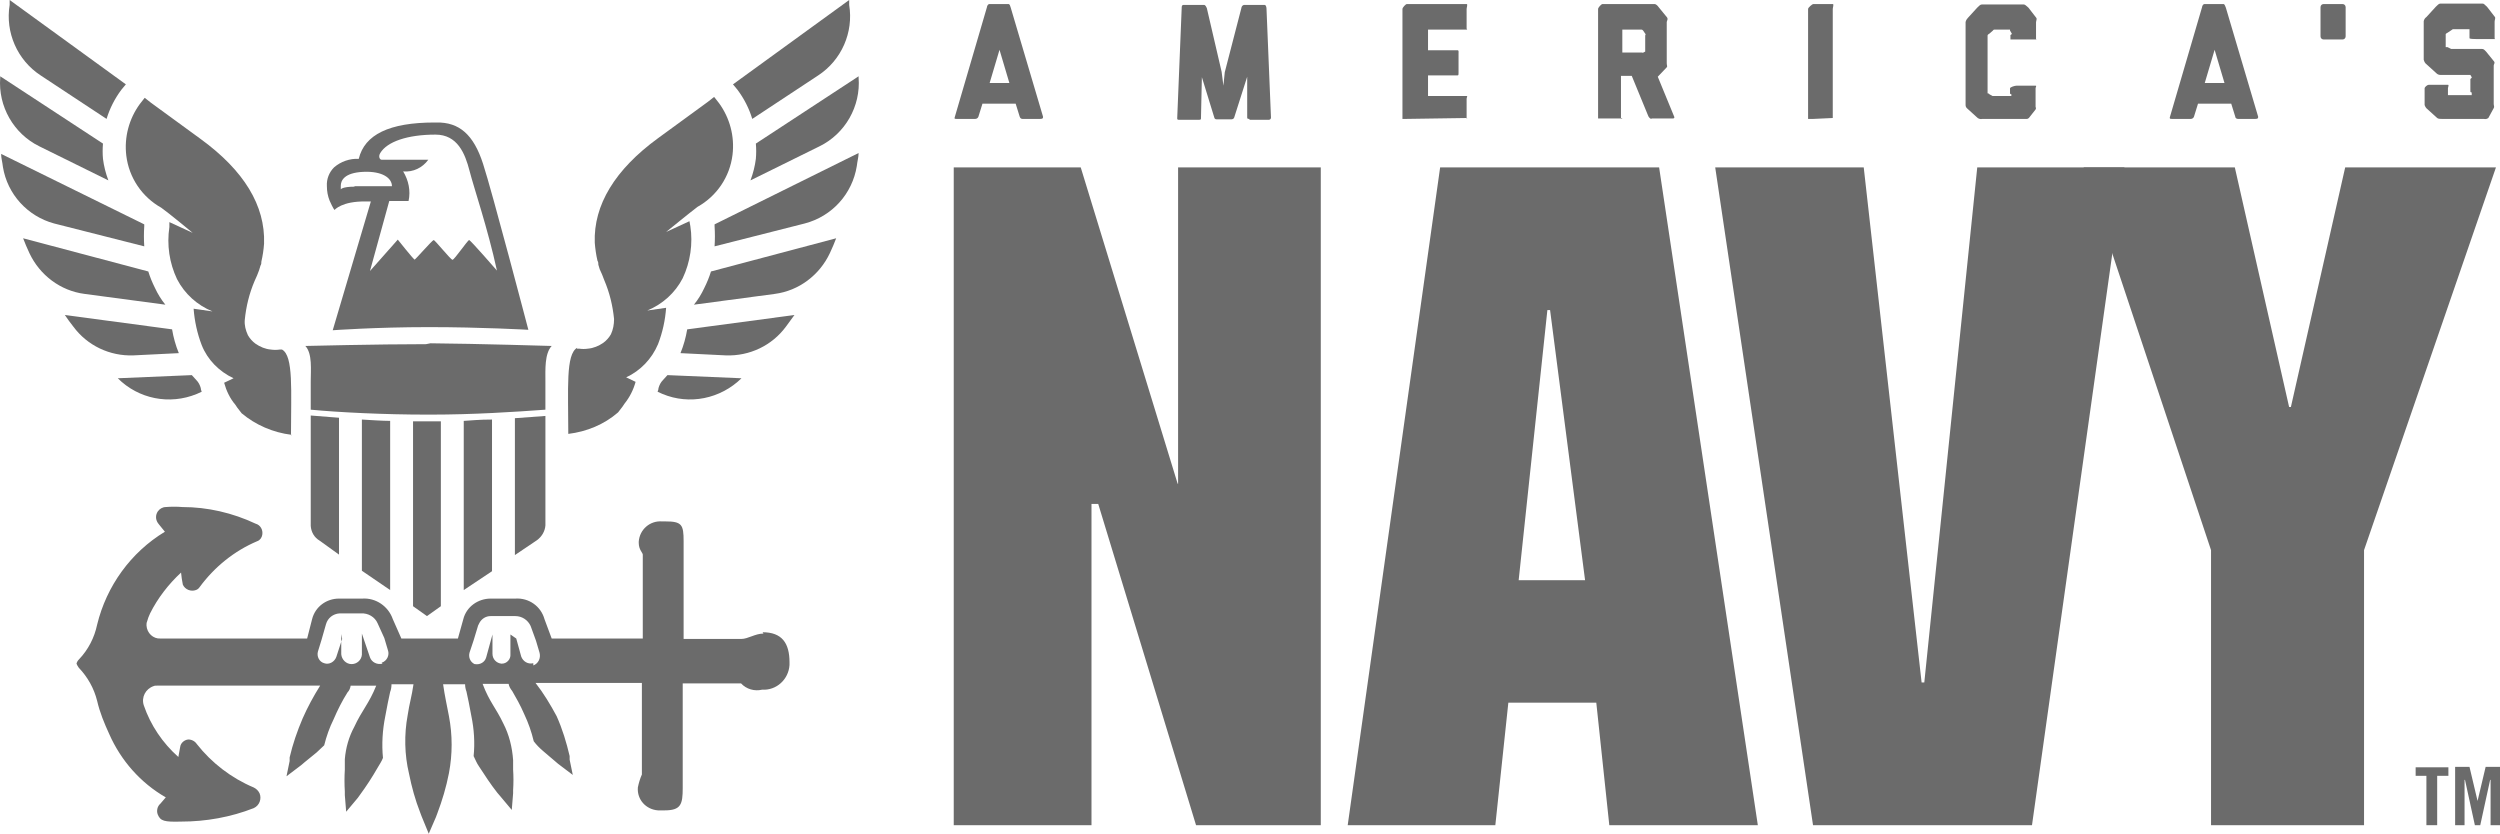 <?xml version="1.0" encoding="UTF-8"?>
<svg xmlns="http://www.w3.org/2000/svg" id="Layer_2" data-name="Layer 2" viewBox="0 0 557.15 185.8">
  <defs>
    <style>
      .cls-1 {
        fill: #6b6b6b;
        stroke-width: 0px;
      }
    </style>
  </defs>
  <g id="layer">
    <polygon class="cls-1" points="294.35 183.9 266.55 183.9 244.75 112.3 243.25 112.3 243.25 183.9 212.55 183.9 212.55 37.3 240.85 37.3 262.45 107.8 262.55 107.8 262.55 37.3 294.35 37.3 294.35 183.9"></polygon>
    <path class="cls-1" d="m353.25,129.3h-14.8l6.4-60.2h.6l7.8,60.2Zm16.5-92h-48.8l-20.6,146.6h32.9l2.9-27.3h19.6l2.9,27.3h33.1l-22-146.6Z"></path>
    <polygon class="cls-1" points="428.85 152.1 428.25 152.1 415.35 37.3 382.25 37.3 404.05 183.9 452.85 183.9 473.45 37.3 440.65 37.3 428.85 152.1"></polygon>
    <polygon class="cls-1" points="526.85 122.6 526.85 183.9 492.75 183.9 492.75 122.6 464.35 37.3 498.05 37.3 510.15 90.7 510.55 90.7 522.65 37.3 556.25 37.3 526.85 122.6"></polygon>
    <path class="cls-1" d="m517.85.9h4.2c.4,0,.7.3.7.7v6.5c0,.4-.3.7-.7.7h-4.2c-.4,0-.7-.3-.7-.7V1.6c0-.4.3-.7.7-.7Z"></path>
    <path class="cls-1" d="m227.85,26.5c-.3,0-.5-.2-.6-.5l-.9-2.9h-7.4l-.9,2.9c-.1.3-.4.5-.7.5h-4.1c-.4,0-.6,0-.5-.3l7.2-24.6c0-.3.3-.7.5-.7h4.3c.3,0,.4.5.5.8l7.2,24.3c0,.3,0,.5-.6.5h-4Zm-5.1-15.4l-2.2,7.4h4.4l-2.2-7.4Z"></path>
    <path class="cls-1" d="m278.45,26.5c-.3,0-.5,0-.5-.3v-9.1l-2.9,9.1c-.1.3-.4.4-.7.4h-3c-.3,0-.6,0-.7-.3l-2.8-9.1-.2,9.1c0,.3,0,.4-.5.4h-4.3c-.3,0-.5,0-.5-.3l1-24.6c0-.3,0-.7.4-.7h4.6c.3,0,.5.5.6.7l3.3,14.2.4,3.1.3-3,3.7-14.3c0-.3.3-.7.6-.7h4.6c.3,0,.4.6.4.8l1,24.3c0,.3-.2.5-.5.5h-4.3v-.2Z"></path>
    <path class="cls-1" d="m313.55,26.5h-1V2c0-.3.7-1.1,1-1.1h13.3c.3,0,0,.8,0,1.1v4.3c0,.3.3.3,0,.3h-8.6v4.6h6.6c.3,0,.2.5.2.8v4.3c0,.3,0,.5-.2.5h-6.6v4.6h8.6c.3,0,0,.3,0,.6v4.3c0,.3.3,0,0,0l-13.3.2Z"></path>
    <path class="cls-1" d="m368.05,26.5c-.3,0-.6-.4-.7-.6l-3.7-9h-2.4v9.5c0,.3.5,0,.2,0h-5.3V2c0-.3.7-1.1,1-1.1h11.6c.3,0,.7.4.9.7l1.8,2.2c.4.4,0,.9,0,1.1v9.2c0,.5.2.7,0,.9l-2,2.1,3.7,9q0,.3-.3.3h-4.8v.1Zm-1.4-15v-3.6s.2-.3,0-.4l-.4-.6s-.2-.3-.4-.3h-4.3v5.1h4.5s0,.2.2,0l.4-.2Z"></path>
    <path class="cls-1" d="m404.15,26.5h-1.2V2c0-.3.9-1.1,1.2-1.1h4.3c.3,0,0,.8,0,1.1v24.3c0,.3,0,0,0,0l-4.3.2Z"></path>
    <path class="cls-1" d="m452.15,26.3c-.3.3-.7.2-1,.2h-9.4c-.3.1-.7,0-1-.2l-2.2-2c-.4-.3-.5-.6-.5-.9V4.9c.1-.4.3-.7.5-.9l2.1-2.3c.4-.4.7-.7,1-.7h9.4c.3,0,.6.4,1,.7l1.7,2.2c.3.3,0,.7,0,1.1v3.8c0,.2.3,0,0,0h-5.7v-1s.4-.2.3-.3l-.4-.7v-.2h-3.5s-.2,0-.3.2l-.8.7s-.4.2-.4.4v12.9s.3,0,.4.2l.7.4h4.2v-.4s-.3,0-.3-.2v-1.1c0-.3,1.1-.6,1.4-.6h4.3c.3,0,0,.3,0,.6v4.1c0,.2.2.2,0,.6l-1.5,1.9Z"></path>
    <path class="cls-1" d="m498.75,26.5c-.3,0-.6-.2-.6-.5l-.9-2.9h-7.4l-.9,2.9c-.1.3-.4.5-.7.5h-4.1c-.5,0-.6,0-.6-.3l7.2-24.6c0-.3.3-.7.5-.7h4.3c.2,0,.4.5.5.8l7.2,24.3c0,.3,0,.5-.6.5h-3.9Zm-5.2-15.4l-2.2,7.4h4.4l-2.2-7.4Z"></path>
    <path class="cls-1" d="m554.55,26.3c-.3.2-.6.3-1,.2h-9.4c-.4,0-.7,0-1-.2l-2.2-2c-.3-.2-.5-.6-.6-.9v-3.7c0-.3.6-.8.9-.8h4.3c.3,0,0,.5,0,.8v1.5h5.3v-.6s-.3,0-.3-.2v-2.8s.4-.3.3-.4l-.3-.5h-6.6c-.4,0-.7-.1-1-.4l-2.2-2c-.3-.2-.5-.6-.6-1V4.7c.1-.4.3-.7.6-.9l2.1-2.3c.4-.4.7-.7,1-.7h9.4c.4,0,.6.4,1,.7l1.7,2.2c.3.3,0,.7,0,1.1v3.7c0,.3.3.2,0,.2h-4.2c-.3,0-1.4,0-1.4-.2v-2h-3.7l-.3.2-.9.6s-.4.2-.4.3v2.9h.4l.8.4h6.8c.5,0,.6.2,1,.6l1.7,2.1c.4.4,0,.7,0,1v8.6c0,.3.2.6,0,.9l-1.2,2.2Z"></path>
    <path class="cls-1" d="m24.15,40.2c-.6-1.6-1-3.2-1.2-4.8-.1-1.1-.1-2.3,0-3.4L.05,17v.3c-.5,6.4,3,12.5,8.7,15.3l15.4,7.6Z"></path>
    <path class="cls-1" d="m23.75,26.5c.7-2.3,1.8-4.5,3.3-6.5l1-1.2L2.15,0v1.1c-1,6.1,1.7,12.3,6.9,15.7l14.7,9.7Z"></path>
    <path class="cls-1" d="m64.95,96.9c-4.1-.5-8-2.2-11.1-4.8l-1-1.3-.4-.6c-1.2-1.4-2-3.1-2.5-4.9l2.1-1c-3.2-1.5-5.8-4.1-7.1-7.4-1-2.6-1.6-5.4-1.8-8.1l4.2.6c-3.4-1.4-6.2-3.9-7.9-7.2-1.7-3.6-2.3-7.6-1.7-11.6v-1.1l5.2,2.4s-5.3-4.4-7-5.6c-4.3-2.4-7.2-6.7-7.8-11.6-.5-4.1.6-8.2,3-11.5l1.1-1.4,1.4,1.1,11.1,8.1c9.6,7,14.4,14.8,14.1,23.3-.1,1.4-.3,2.7-.6,4,0,.3,0,.6-.2.9-.1.3-.2.7-.3,1-.3.8-.6,1.6-1,2.4-1.2,2.8-1.9,5.7-2.2,8.7-.1,1.2.2,2.3.7,3.4.4.7,1,1.4,1.7,1.9,1,.7,2.2,1.2,3.4,1.3.7.1,1.3.1,2,0h.5c2.6,1.4,2,9.2,2,19.2"></path>
    <path class="cls-1" d="m32.15,54.9c-.1-1.5-.1-3,0-4.5v-.4L.25,34.3c0,.9.3,1.9.4,2.9,1,6.1,5.5,11,11.4,12.6l20.1,5.1Z"></path>
    <path class="cls-1" d="m36.85,67.9c-.9-1.1-1.7-2.4-2.3-3.7-.6-1.2-1.1-2.4-1.5-3.7l-27.9-7.4c.4,1.1.9,2.2,1.4,3.3,2.3,4.9,6.9,8.4,12.3,9.1l18,2.4Z"></path>
    <path class="cls-1" d="m39.85,78.7c-.7-1.7-1.2-3.5-1.5-5.3l-23.9-3.2c.6.9,1.2,1.7,1.9,2.6,3.1,4.2,8.1,6.6,13.4,6.4l10.1-.5Z"></path>
    <path class="cls-1" d="m43.85,87.8l1.1-.5c-.1-.3-.2-.5-.2-.8-.2-.7-.5-1.3-1-1.8l-1-1.1-16.5.7h0c4.6,4.6,11.5,6,17.6,3.5"></path>
    <path class="cls-1" d="m167.25,40.2c.6-1.6,1-3.2,1.2-4.8.1-1.1.1-2.3,0-3.4l22.9-15v.3c.5,6.4-3,12.5-8.7,15.3l-15.4,7.6Z"></path>
    <path class="cls-1" d="m167.65,26.5c-.7-2.3-1.8-4.5-3.3-6.5l-1-1.2L189.25,0v1.1c1,6.1-1.7,12.3-6.9,15.7l-14.7,9.7Z"></path>
    <path class="cls-1" d="m128.55,77.7h.5c.7.1,1.3.1,2,0,1.2-.1,2.4-.6,3.4-1.3.7-.5,1.3-1.2,1.7-1.9.5-1.1.7-2.2.7-3.4-.3-3-1-5.9-2.2-8.7-.3-.8-.6-1.6-1-2.4-.1-.3-.2-.7-.3-1,0-.3,0-.6-.2-.9-.3-1.3-.5-2.7-.6-4-.3-8.4,4.5-16.3,14.1-23.3l11.1-8.1,1.4-1.1,1.1,1.4c2.4,3.3,3.5,7.4,3,11.5-.6,4.9-3.5,9.2-7.8,11.6-1.6,1.2-7,5.6-7,5.6l5.2-2.4.2,1.1c.6,3.9,0,8-1.7,11.6-1.7,3.3-4.5,5.8-7.9,7.2l4.2-.6c-.2,2.8-.8,5.5-1.8,8.1-1.4,3.3-3.9,5.9-7.1,7.4l2.1,1c-.5,1.8-1.3,3.4-2.5,4.9l-.4.6-1,1.3c-3.1,2.7-7,4.3-11.1,4.8,0-10-.6-17.8,2-19.2"></path>
    <path class="cls-1" d="m159.25,54.9c.1-1.5.1-3,0-4.5v-.4l32.1-15.9c0,.9-.3,1.9-.4,2.9-1,6.2-5.5,11.2-11.6,12.8l-20.1,5.1Z"></path>
    <path class="cls-1" d="m154.65,67.9c.9-1.1,1.7-2.4,2.3-3.7.6-1.2,1.1-2.4,1.5-3.7l27.9-7.4c-.4,1.1-.9,2.2-1.4,3.3-2.3,4.9-6.9,8.4-12.3,9.1l-18,2.4Z"></path>
    <path class="cls-1" d="m151.65,78.7c.7-1.7,1.2-3.5,1.5-5.3l23.9-3.2-1.9,2.6c-3.1,4.2-8.1,6.6-13.4,6.4l-10.1-.5Z"></path>
    <path class="cls-1" d="m147.65,87.8l-1.1-.5c.1-.3.2-.5.2-.8.2-.7.5-1.3,1-1.8l1-1.1,16.5.7h0c-4.7,4.6-11.6,6-17.6,3.5"></path>
    <path class="cls-1" d="m95.95,76.5l-1,.2h0c-10.8,0-26.9.4-26.9.4h0c1.6,1.7,1.2,5.4,1.2,7.9v6.3c6.2.6,16.4,1.1,25.9,1.1h.9c9.4,0,18.7-.6,25.5-1.1v-6.3c0-2.6-.2-6.2,1.4-7.9h0s-16.4-.5-27.3-.6"></path>
    <path class="cls-1" d="m98.35,93.9h-6.3v41.2l3.1,2.2,3.1-2.2v-41.2h.1Z"></path>
    <path class="cls-1" d="m114.75,93.2v30.5l4.9-3.3c1.1-.8,1.8-2,1.9-3.3v-24.4l-6.8.5"></path>
    <path class="cls-1" d="m109.65,93.5c-2.9,0-4.6.2-6.3.3v37.7l6.3-4.2v-33.8Z"></path>
    <path class="cls-1" d="m75.55,93.1l-6.3-.5v24.6c.1,1.4.8,2.6,2,3.3l4.3,3.1v-30.5Z"></path>
    <path class="cls-1" d="m80.65,93.5v33.7l6.3,4.3v-37.7c-1.7,0-4.6-.2-6.3-.3"></path>
    <path class="cls-1" d="m107.65,36.5c-2.1-6.5-5.3-9.3-10.4-9.2h-.4c-10.1,0-15.6,2.7-16.9,8.1-2-.1-4,.6-5.5,1.9-1.1,1.1-1.7,2.6-1.6,4.2,0,1.1.2,2.2.6,3.2.8,1.8,1.1,2.1,1.1,2.1,0,0,1.6-2,7-1.9h1.1l-8.5,28.7s9.6-.7,21.4-.7,22.2.6,22.2.6c0,0-8.1-30.9-10.1-37m-15.3,21.3c-.2,0-3.7-4.4-3.7-4.4l-6.2,7,4.3-15.6h4.3c.5-2.3,0-4.6-1.2-6.6,2.2.2,4.3-.8,5.6-2.6h-10.4c-.4,0-.8-.7-.3-1.5,1.5-2.5,6-4.1,12.3-4.1h0c4.9,0,6.6,4.2,7.6,8.1s4,12.6,6.1,22.2c0,0-5.9-6.8-6.2-6.8s-3.3,4.4-3.7,4.4-3.9-4.4-4.2-4.4-4.1,4.4-4.3,4.4m-13.3-16.3c-2.8,0-3.1.6-3.1.6v-.8c0-1.1.7-2.9,5-3.1,4.3-.2,6.4,1.4,6.4,3.2h-8.4"></path>
    <path class="cls-1" d="m170.15,141.2c-1.9,0-3.4,1.2-5,1.2h-12.8v-21.8c0-3.7-.4-4.4-4.1-4.4h-.7c-2.7-.2-5,1.8-5.2,4.5v.3c0,1.5.9,2.2.9,2.6v18.7h-20.3l-1.6-4.3c-.8-2.9-3.5-4.8-6.5-4.6h-5.5c-2.8,0-5.4,1.8-6.1,4.6l-1.2,4.3h-12.6l-1.9-4.3c-1-2.9-3.8-4.8-6.8-4.6h-5.2c-2.8,0-5.3,1.8-6,4.6l-1.1,4.3h-32.7c-1.6.1-3-1.2-3.1-2.9,0-.3,0-.6.1-.8.2-.7.4-1.3.7-1.9,1.7-3.4,4.1-6.5,6.9-9.1.1.9.2,1.8.4,2.7.5,1.1,1.8,1.6,2.9,1.2.3-.1.6-.3.8-.6,3.3-4.5,7.7-8.1,12.9-10.3.6-.2,1-.8,1.1-1.4.2-1.1-.4-2.2-1.5-2.5-5.1-2.4-10.7-3.7-16.3-3.7-1.2-.1-2.5-.1-3.7,0-.7,0-1.4.4-1.8,1-.5.8-.5,1.7,0,2.5l.3.4,1.3,1.6c-7.6,4.6-13,12.1-15.1,20.7-.6,2.9-2,5.6-4,7.7-.3.3-.5.6-.6,1,.1.3.3.6.5.9,2,2.1,3.4,4.6,4.1,7.4.6,2.6,1.6,5,2.7,7.4,2.6,5.9,7,10.9,12.6,14.1,0,0-.4.5-1.2,1.4-.7.6-.9,1.6-.6,2.4.6,1.5,1.5,1.7,5.2,1.6,5.6,0,11.1-1,16.2-3,1.3-.6,1.8-2.1,1.3-3.3-.3-.6-.7-1-1.3-1.3-5-2.1-9.4-5.5-12.7-9.7-.4-.6-1.1-1-1.9-1-.9.1-1.7.8-1.8,1.7l-.4,2.2c-3.5-3.1-6.2-7.1-7.7-11.5-.6-1.8.4-3.7,2.2-4.3.2-.1.5-.1.7-.1h36.4c-1.5,2.4-2.8,4.8-3.9,7.3-1.2,2.8-2.2,5.7-2.9,8.7v.8l-.7,3.4,3.3-2.5.7-.6,2.7-2.2h0l1.7-1.6c.5-2,1.2-4,2.1-5.8.9-2.1,1.9-4.1,3.1-6,.4-.4.6-.9.7-1.5h5.7c-1.6,4-3.2,5.5-4.9,9.2-1.2,2.2-1.9,4.7-2.1,7.2v2.3c-.1,1.6-.1,3.3,0,4.9v.8l.3,3.7,2.6-3.1.5-.7c1.4-1.9,2.7-3.9,3.9-6,.4-.7.9-1.4,1.2-2.2-.3-3.1-.1-6.2.5-9.2.4-2.3.8-4.1,1.1-5.5.2-.5.3-1.1.3-1.7h4.9c-.4,2.8-.9,4.2-1.3,6.9-.8,4.3-.7,8.8.3,13,.6,3,1.4,5.9,2.5,8.7.1.3.2.5.3.8l1.6,3.9,1.6-3.7c.1-.3.2-.5.3-.8,1.1-2.9,2-5.9,2.6-9,.8-4.2.8-8.5,0-12.7-.5-2.7-.9-4.3-1.3-7.1h4.9c0,.5.1,1.1.3,1.6.3,1.4.7,3.2,1.1,5.5.6,2.9.8,5.9.5,8.9.4.8.7,1.6,1.2,2.3h0c1.3,2,2.6,4,4.1,5.9l.6.7,2.6,3.1.3-3.7v-.7c.1-1.5.1-3.1,0-4.6v-2.1c-.2-2.9-.9-5.7-2.2-8.2-1.6-3.4-3.1-4.8-4.6-8.8h5.8c.1.6.4,1.1.8,1.6.8,1.4,1.8,3.1,2.7,5.2.9,1.9,1.6,3.9,2.1,6,.6.8,1.3,1.5,2,2.1.9.8,1.9,1.6,2.7,2.3l.7.6,3.3,2.5-.7-3.4v-.8c-.7-3-1.6-6-2.9-8.9-1.4-2.6-2.9-5.1-4.7-7.4h23.7v12.4h0v8c-.4.9-.7,1.9-.9,2.9-.2,2.7,1.8,4.9,4.5,5.1h1.4c3.7,0,4.1-1.3,4.1-5v-11.1h0v-12.2h13c1.2,1.3,3,1.8,4.7,1.4,3.2.2,5.9-2.3,6.1-5.5v-.6h0c0-4.3-1.7-6.7-6-6.7m-84.7,7c-1.2.3-2.4-.3-2.8-1.4l-1.8-5.3v4.7c-.1,1.2-1.1,2.1-2.3,2.1s-2.2-1-2.3-2.2v-4.5l.2,1.1h0l-1.3,4c-.4,1.1-1.6,1.8-2.7,1.4-1.1-.3-1.7-1.5-1.4-2.6l.8-2.6,1-3.5c.4-1.4,1.6-2.3,3-2.4h4.8c1.6-.1,3.1.8,3.7,2.2l1.5,3.3h0l.8,2.7c.4,1.1-.2,2.4-1.4,2.8m33.8.1c-1.2.3-2.3-.4-2.7-1.5l-1.1-4h0l-1.3-.9v4.4c.1,1.1-.8,2.1-1.9,2.1h-.1c-1.1-.1-2-1-2-2.2h0v-4.3l-1.4,5.1c-.3,1.1-1.4,1.7-2.5,1.5h-.1c-1-.5-1.4-1.6-1.1-2.6l.9-2.7,1-3.3.3-.6h0c.5-.9,1.4-1.5,2.5-1.5h5.5c1.5,0,2.8.9,3.4,2.2l1.2,3.3h0l.8,2.7c.3,1.2-.3,2.4-1.4,2.8"></path>
    <polygon class="cls-1" points="540.75 172.9 538.35 172.9 538.35 171 545.65 171 545.65 172.9 543.15 172.9 543.15 183.9 540.75 183.9 540.75 172.9"></polygon>
    <polygon class="cls-1" points="557.15 170.9 557.15 183.9 555.05 183.9 555.05 173.8 554.95 173.8 552.75 183.9 551.55 183.9 549.35 173.8 549.25 173.8 549.25 183.9 547.15 183.9 547.15 170.9 550.35 170.9 552.15 178.5 552.15 178.5 553.95 170.9 557.15 170.9"></polygon>
  </g>
</svg>
